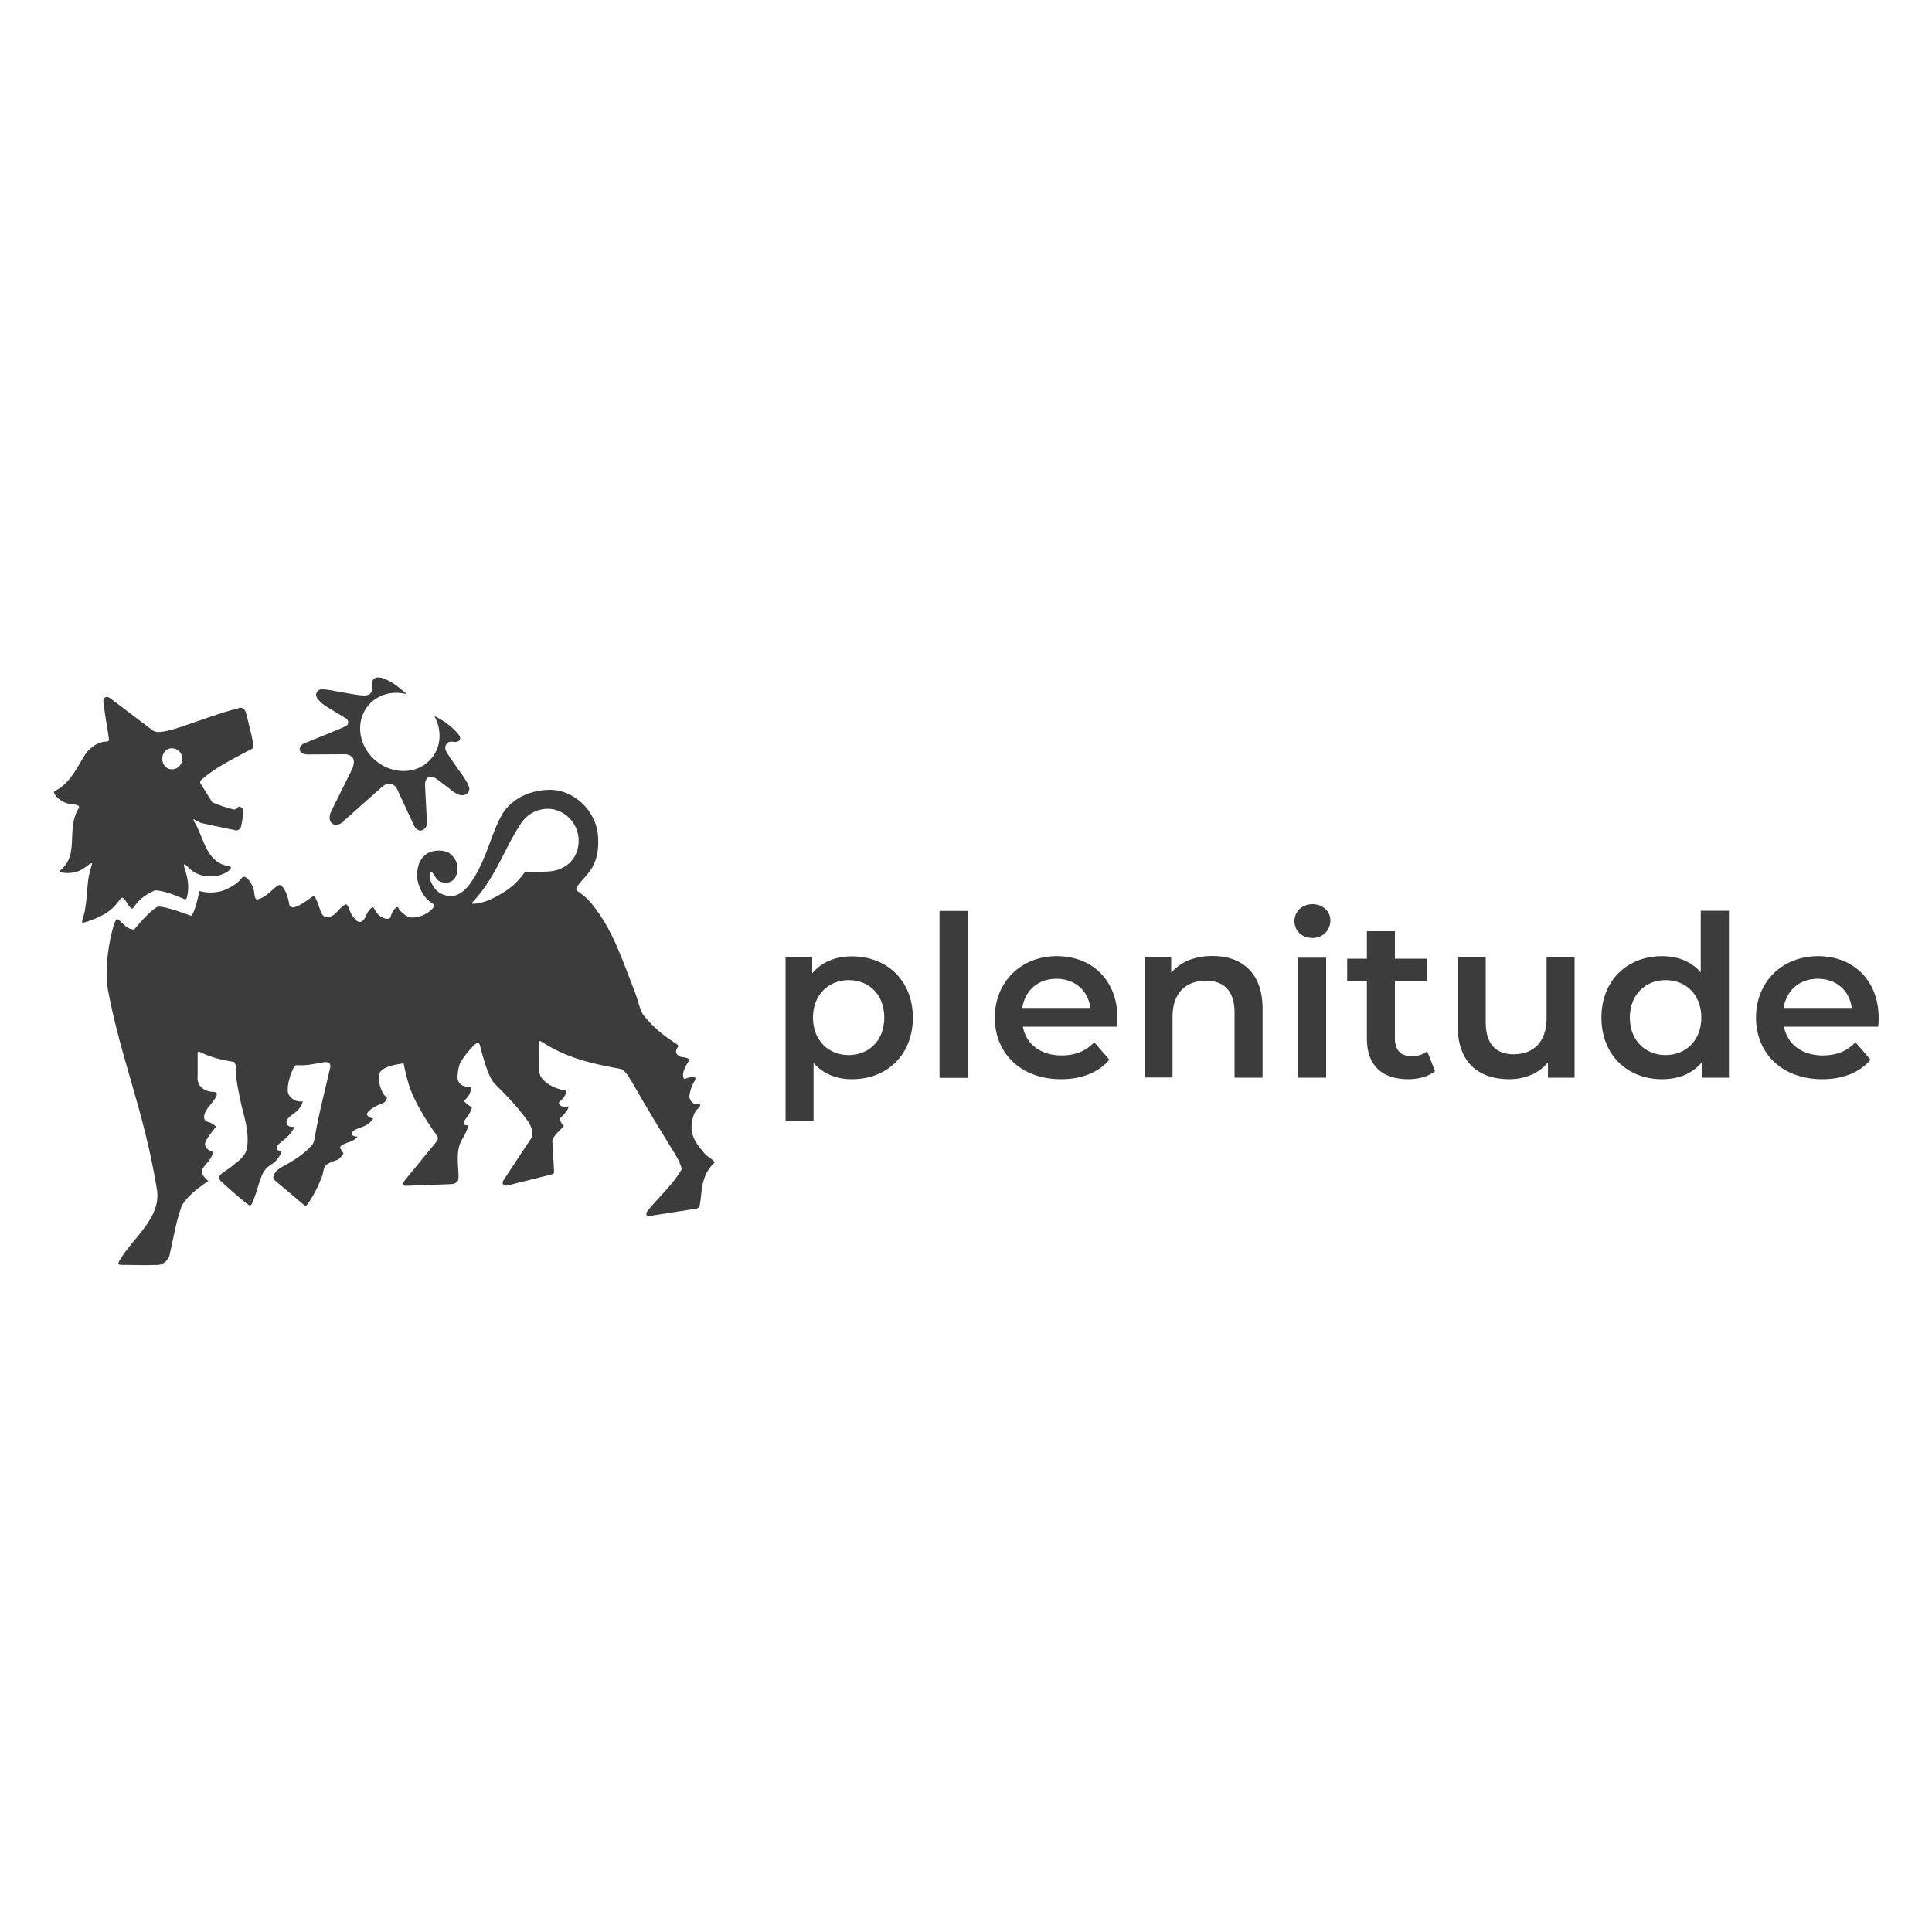 <?xml version="1.0" encoding="UTF-8"?> <svg xmlns="http://www.w3.org/2000/svg" id="Layer_1" viewBox="0 0 100 100"><defs><style> .cls-1 { fill: #3b3c3b; } </style></defs><g><path class="cls-1" d="M17.49,47.14c.09-.1.37-.38.45-.32.16.13.16.62.59.84M24.46,46.7s-.04.08.01.08c.49,0,1.07-.26,1.54-.56.42-.26.73-.49,1.18-1.11,0,0,.25.05,1.17,0,.93-.05,1.55-.65,1.59-1.52.05-1.04-.92-1.97-2.02-1.67-.78.22-1.01.77-1.32,1.28-.5.84-1.07,2.34-2.1,3.44,0,0-.02.02-.06.06M12.13,54.97c-.56-.09-1.18-.22-1.76-.51,0,0-.14-.08-.14.05v1.15c-.07.57.34.84.84.86.38.01-.04.49-.23.72-.28.35-.34.59-.22.75.11.14.2,0,.56.32-.3.4-.46.6-.51.71,0,0-.27.41.37.61-.16.51-.43.6-.56.89-.15.31.33.59.29.62-.76.49-1.32,1.05-1.41,1.41-.27.77-.41,1.68-.59,2.44-.06.25-.36.47-.56.48-.74.03-1.3,0-1.94,0-.21,0-.12-.16-.12-.16.68-1.23,2.22-2.24,1.97-3.76-.67-4.09-1.86-6.72-2.53-10.3-.26-1.37.25-3.46.43-3.65.14-.15.44.53.93.51,0,0,.76-.96,1.22-1.18.36-.05,1.71.47,1.71.47.15-.03.36-.86.44-1.28.33.1.9.12,1.3-.05.9-.39.86-.71,1-.69.27.03.53.55.55.88,0,0,0,.34.18.29.53-.14.92-.75,1.13-.74.22.04.44.59.49,1,0,0,.04.24.33.13.26-.1.41-.2.87-.53.05-.04.14,0,.16.06.24.5.26.97.56,1,.25.03.47-.17.58-.3.09-.1.35-.35.45-.32.1.03.16.62.59.84.19.1.34-.05.46-.34.07-.19.26-.41.33-.39.07.01.16.34.42.49.21.13.47.15.5.01.07-.34.34-.59.39-.48.08.16.18.24.34.37.19.13.33.16.53.13.66-.07,1.11-.6.98-.67-.6-.33-.83-.99-.88-1.45.02-.27.02-.97.67-1.25.31-.13.81-.12,1.06.09.23.2.36.41.36.74,0,.27-.06.54-.31.68-.18.1-.48.09-.67-.04-.16-.12-.23-.37-.37-.46h-.04c-.13.32.08.68.26.91.37.42.96.39,1.15.27.7-.27,1.28-1.7,1.42-2.03.27-.67.49-1.42.87-2.1.34-.6,1.18-1.29,2.51-1.29,1.13,0,2.39,1,2.47,2.47.06,1.25-.37,1.7-.85,2.24-.3.34-.34.44-.22.53.36.27.45.32.72.64,1.12,1.36,1.61,2.96,2.24,4.56.16.39.23.83.42,1.18.87,1.1,1.7,1.45,1.82,1.6.07.09-.1.12-.1.37,0,.07.16.23.3.24.07,0,.45.06.38.17-.22.36-.35.61-.31.84.04.27.17,0,.54.03.09,0,.12.06.08.14-.2.34-.25.54-.29.78-.05.16.1.55.48.48.04,0,.08.03.07.07-.03.12-.25.21-.35.54-.22.73-.08,1.18.53,1.89.25.29.4.29.58.51-.77.69-.66,1.65-.78,2.22-.04.17-.18.18-.18.18l-2.36.37c-.19.03-.34-.04-.12-.31.58-.69,1.33-1.38,1.73-2.11-.06-.25-.19-.52-.37-.81-.77-1.25-1.48-2.41-2.2-3.68-.41-.72-.59-.69-.59-.69-1.75-.32-2.85-.61-4.15-1.44-.09-.03-.09.09-.09.09,0,.33-.05,1.54.1,1.75.42.62,1.28.71,1.28.71,0,0,.13.21-.28.56,0,0-.09.05-.05.13.07.17.28.17.46.14.1-.02-.06.28-.38.58-.07.07.02.32.13.38.03.02.04.04.02.07-.11.14-.59.51-.58.78l.09,1.57s0,.05-.02.08c-.04.04-.11.06-.11.06l-2.32.58c-.05.01-.13,0-.19-.07-.06-.08.02-.21.02-.21l1.42-2.15.07-.12c.09-.5-.35-.95-.63-1.31-.5-.63-1.26-1.36-1.26-1.36-.43-.37-.72-1.71-.83-2.08-.04-.14-.19-.08-.31.04-.31.32-.58.68-.7.91-.11.21-.16.75-.13.85.05.16.16.41.71.4-.05.33-.15.49-.32.65,0,0-.1.04-.03.11.17.17.38.29.38.29-.07.23-.18.4-.3.56-.35.44.13.36.13.36-.11.3-.19.49-.35.75-.39.65-.12,1.6-.19,2.07-.01.11-.15.2-.32.23l-2.42.09c-.14,0-.13-.17-.04-.27l1.67-2.04c.13-.18,0-.3-.05-.37,0,0-1.06-1.43-1.41-2.59-.14-.46-.26-1.07-.26-1.07-.36.05-1.34.18-1.27.69-.09.23.2,1.04.41,1.05,0,0-.02.04,0,0,0,0,.02.26-.31.36-.39.13-.78.43-.72.57.05.11.24.18.31.18v.02c-.36.5-.72.38-1.03.64-.11.09-.13.28.23.28-.29.31-.45.26-.64.36,0,0-.32.12-.26.24.17.31.22.24.1.38-.16.19-.21.22-.46.3-.21.07-.36.18-.36.18-.18.18-.12.35-.24.65-.18.46-.46,1.04-.77,1.43,0,0-.05.08-.13.01l-1.52-1.28c-.14-.11-.06-.28-.06-.28.15-.32.45-.42.77-.61.43-.26.83-.51,1.22-.95.08-.1.12-.31.12-.31.19-1.19.55-2.54.81-3.69.07-.36-.32-.28-.32-.28-.53.09-.95.19-1.37.15-.13-.01-.17.05-.28.3-.14.32-.34,1.02-.15,1.27.33.44.71.27.7.32-.11.44-.49.62-.62.73-.17.14-.21.24-.22.31,0,.07.02.32.4.26v.04s-.14.31-.48.59c-.14.12-.32.25-.39.34-.07.09-.08.29.21.28v.07s-.19.46-.53.63c-.12.06-.34.26-.44.47-.24.48-.5,1.79-.7,1.65-.42-.29-1.43-1.22-1.43-1.22-.11-.09-.13-.17-.13-.17-.05-.24.48-.46.66-.63.3-.27.73-.47.8-1.05.09-.83-.19-1.6-.3-2.1-.12-.54-.34-1.54-.3-2.07,0-.1-.07-.11-.07-.11"></path><path class="cls-1" d="M8.89,39.82c-.27,0-.49-.23-.49-.55s.22-.54.49-.54c.31,0,.54.23.54.54s-.22.55-.54.55M10.45,40.34c.49-.42.92-.72,2.61-1.59.16-.08-.16-1.14-.32-1.83-.05-.24-.25-.31-.34-.28-2.17.56-4.1,1.58-4.53,1.14,0,0,0,0,0,0l-2.18-1.65c-.18-.14-.37-.02-.34.21.11.85.21,1.34.28,1.86.02.12,0,.18-.09.18-.49,0-.97.35-1.25.86-.41.72-.78,1.37-1.45,1.7-.04.02-.06.07-.04.11.14.27.39.43.64.52.28.09.4.03.61.13.03.02.05.06.04.09-.02.05-.05.1-.08.16-.56,1.01.09,2.29-.87,3.08-.05.04-.03.12.03.13,1.12.19,1.46-.61,1.6-.46-.33,1.02-.17,1.16-.38,2.45-.05.29-.25.66-.07.61,1.45-.42,1.71-1.01,1.82-1.11.12-.12.15-.4.47.14.07.12.18.26.23.24.04,0,.1-.09.12-.12.28-.41.63-.63,1.03-.81.02,0,.04-.02.06-.02.5.05.93.22,1.5.46.04.02.09,0,.11-.05.25-.83-.16-1.59-.14-1.7.01-.11.07-.05.27.15.45.45,1.14.48,1.55.37.22-.06.51-.2.6-.35.03-.05,0-.12-.06-.12-1.24-.18-1.3-1.45-1.82-2.3-.03-.05-.06-.12-.04-.14l.39.2s1.73.37,1.8.38c.17.03.26-.17.26-.17.01-.05.12-.47.11-.84,0-.17-.19-.27-.27-.19-.03.03-.06.07-.1.09-.04.03-.1.04-.15.02-.44-.12-.59-.16-1.07-.36l-.62-.99c-.04-.13.06-.18.1-.21"></path><path class="cls-1" d="M17.77,42.51l1.98-1.76s.25-.26.53-.16c.19.06.28.25.32.35.04.1.83,1.79.83,1.79,0,0,.13.28.36.26,0,0,.3-.05.31-.39l-.1-1.95s-.02-.32.16-.41c.12-.06.26-.04.4.05.14.09.89.68.9.68.56.42.9.06.82-.23-.08-.29-.55-.9-.55-.9,0-.01-.49-.69-.56-.82-.08-.13-.16-.26-.11-.41.05-.15.17-.2.17-.2,0,0,.1-.04.27-.01.17.03.45-.08.25-.36,0,0-.4-.57-1.27-.98.38.68.37,1.51-.09,2.12-.64.86-1.92.97-2.86.26-.94-.72-1.17-1.99-.53-2.85.47-.63,1.28-.86,2.05-.66h0c-.42-.4-.78-.61-.78-.61-1.07-.63-1.02.1-1.02.1,0,0,.02.33-.04.42-.06.08-.12.23-.77.12-.56-.09-.63-.11-.64-.11-1.15-.22-1.3-.24-1.42.02-.14.3.53.71.53.71l.99.6s.13.08.12.21c0,.11-.03.15-.19.23-.16.08-2.08.85-2.1.86,0,0-.35.16-.16.46.06.07.2.11.37.11.23,0,1.83-.01,1.83-.01,0,0,.34-.04.5.2.12.18-.03.54-.03.54l-1.1,2.22s-.21.41.05.62c.26.21.59-.1.59-.1"></path><path class="cls-1" d="M45.77,52.67c0-1.19-.79-1.94-1.84-1.94s-1.85.76-1.85,1.94.8,1.94,1.85,1.94,1.84-.76,1.84-1.94M47.25,52.67c0,1.93-1.34,3.19-3.15,3.19-.79,0-1.49-.27-1.99-.84v3.01h-1.45v-8.47h1.38v.82c.49-.59,1.21-.88,2.06-.88,1.81,0,3.15,1.26,3.15,3.18"></path></g><rect class="cls-1" x="48.63" y="47.15" width="1.45" height="8.64"></rect><g><path class="cls-1" d="M52.92,52.17h3.52c-.12-.9-.8-1.51-1.76-1.51s-1.63.61-1.77,1.51M57.81,53.14h-4.87c.17.91.93,1.49,2.01,1.49.7,0,1.24-.22,1.69-.68l.78.9c-.56.66-1.43,1.01-2.5,1.01-2.08,0-3.43-1.34-3.43-3.19s1.36-3.18,3.21-3.18,3.14,1.27,3.14,3.21c0,.12-.01.29-.02.43"></path><path class="cls-1" d="M65.35,52.22v3.56h-1.45v-3.38c0-1.11-.55-1.64-1.48-1.64-1.04,0-1.73.63-1.73,1.87v3.14h-1.45v-6.22h1.38v.8c.48-.57,1.23-.87,2.14-.87,1.49,0,2.59.85,2.59,2.72"></path><path class="cls-1" d="M67.19,49.57h1.45v6.21h-1.45v-6.21ZM67,47.67c0-.49.4-.87.93-.87s.93.36.93.84c0,.51-.38.91-.93.91s-.93-.38-.93-.87"></path><path class="cls-1" d="M74.29,55.44c-.35.28-.87.42-1.4.42-1.36,0-2.14-.72-2.14-2.09v-2.99h-1.02v-1.16h1.02v-1.42h1.45v1.42h1.66v1.16h-1.66v2.96c0,.61.3.93.86.93.3,0,.59-.08.81-.26l.41,1.04Z"></path><path class="cls-1" d="M81.5,49.57v6.21h-1.38v-.79c-.47.57-1.2.87-2,.87-1.59,0-2.67-.87-2.67-2.75v-3.55h1.45v3.35c0,1.13.53,1.66,1.45,1.66,1.01,0,1.7-.63,1.7-1.87v-3.14h1.45Z"></path><path class="cls-1" d="M88.06,52.67c0-1.19-.8-1.94-1.85-1.94s-1.85.76-1.85,1.94.8,1.94,1.85,1.94,1.85-.76,1.85-1.94M89.49,47.14v8.64h-1.4v-.8c-.49.59-1.21.88-2.06.88-1.8,0-3.14-1.26-3.14-3.19s1.34-3.18,3.14-3.18c.8,0,1.51.27,2,.84v-3.19h1.45Z"></path><path class="cls-1" d="M92.33,52.17h3.52c-.12-.9-.8-1.51-1.76-1.51s-1.63.61-1.77,1.51M97.21,53.14h-4.87c.17.91.93,1.49,2.01,1.49.7,0,1.24-.22,1.69-.68l.78.9c-.56.66-1.43,1.01-2.5,1.01-2.08,0-3.43-1.34-3.43-3.19s1.36-3.18,3.21-3.18,3.14,1.27,3.14,3.21c0,.12-.01.29-.02.43"></path></g></svg> 